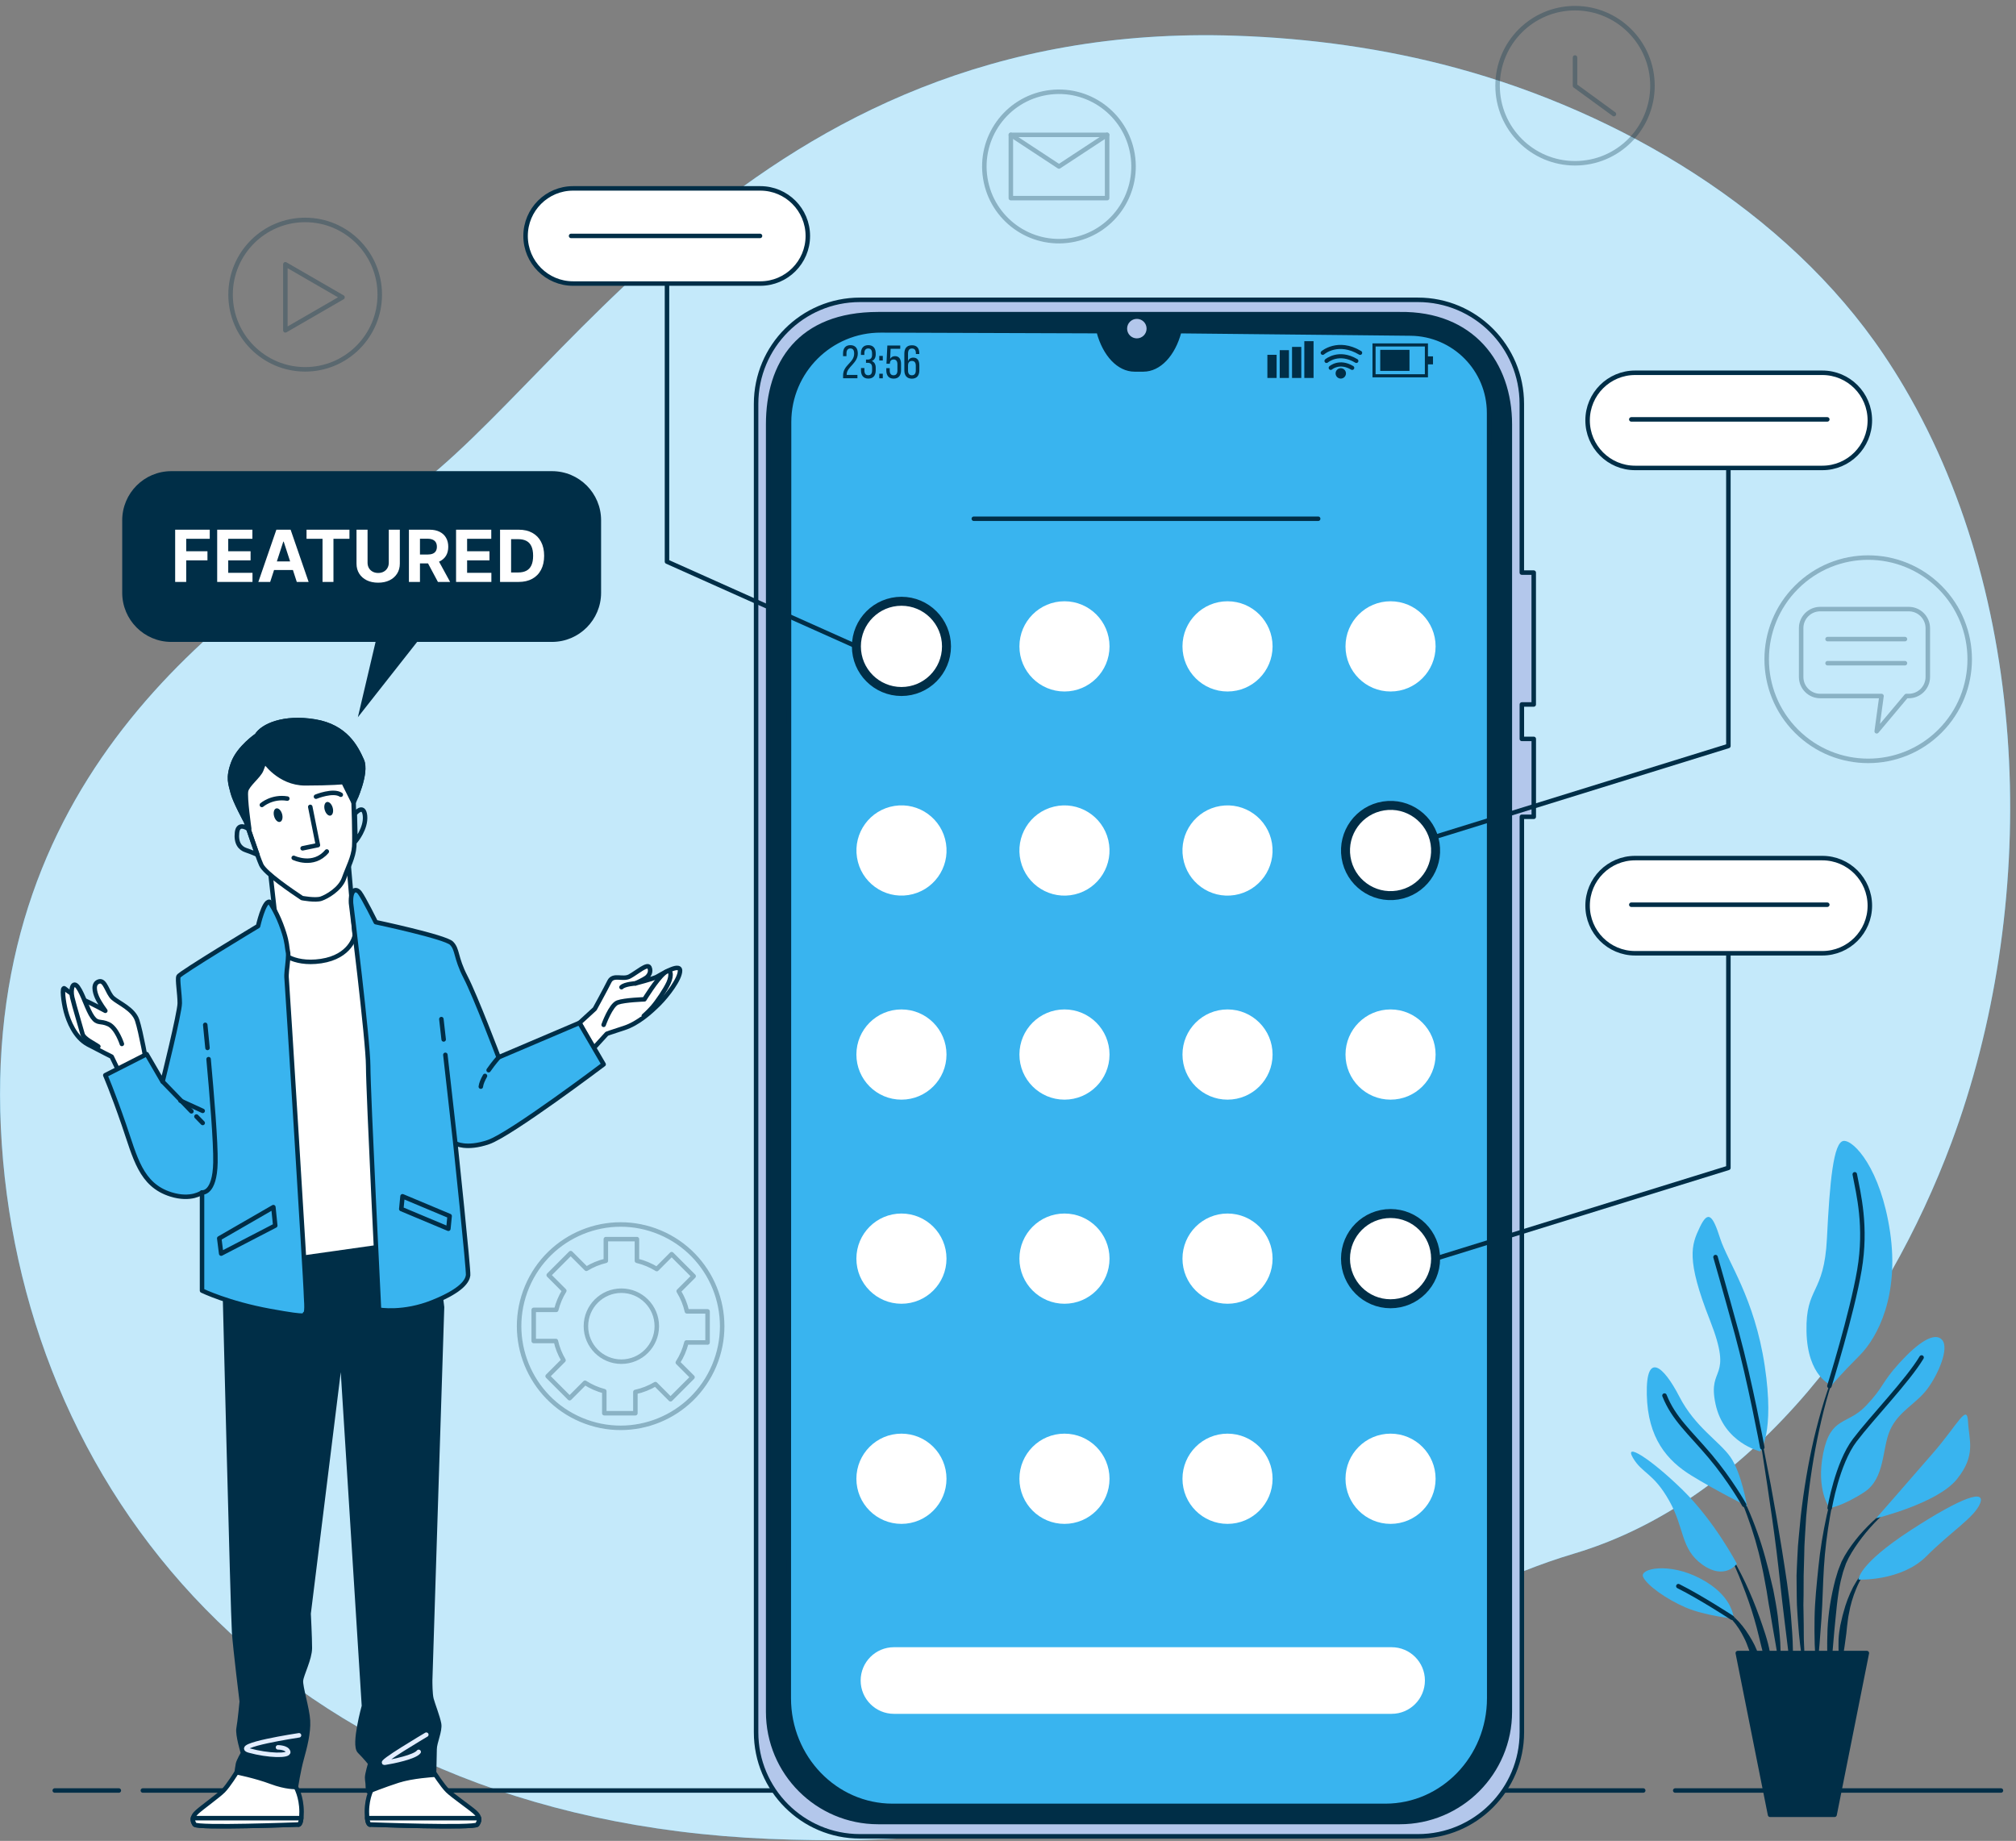 <svg width="449" height="410" viewBox="0 0 449 410" fill="none" xmlns="http://www.w3.org/2000/svg">
<rect x="0" y="0" width="449" height="410" fill="#808080" stroke="none"/>
<path d="M424.146 86.295C422.675 83.788 421.121 81.337 419.501 78.932C397.926 46.915 360.798 25.021 324.276 15.123C308.285 10.788 291.764 8.514 275.216 7.955C166.68 4.273 123.447 89.93 87.576 112.039C51.704 134.147 -3.499 171.905 0.187 251.122C3.873 330.338 60.891 404.95 171.269 409.554C281.647 414.159 289.009 364.424 350.635 345.997C391.42 333.805 420.395 292.627 434.589 254.57C453.93 202.71 453.018 135.35 424.146 86.295Z" fill="#39B4EF"/>
<path opacity="0.7" d="M424.146 86.295C422.675 83.788 421.121 81.337 419.501 78.932C397.926 46.915 360.798 25.021 324.276 15.123C308.285 10.788 291.764 8.514 275.216 7.955C166.68 4.273 123.447 89.93 87.576 112.039C51.704 134.147 -3.499 171.905 0.187 251.122C3.873 330.338 60.891 404.95 171.269 409.554C281.647 414.159 289.009 364.424 350.635 345.997C391.42 333.805 420.395 292.627 434.589 254.57C453.93 202.71 453.018 135.35 424.146 86.295Z" fill="white"/>
<path d="M373.105 398.78H445.648" stroke="#002E47" stroke-miterlimit="10" stroke-linecap="round" stroke-linejoin="round"/>
<path d="M31.816 398.78H365.976" stroke="#002E47" stroke-miterlimit="10" stroke-linecap="round" stroke-linejoin="round"/>
<path d="M12.195 398.78H26.464" stroke="#002E47" stroke-miterlimit="10" stroke-linecap="round" stroke-linejoin="round"/>
<path d="M409.442 303.811C409.46 303.765 409.442 303.728 409.405 303.709C409.367 303.69 409.321 303.709 409.302 303.746C406.985 309.115 405.347 314.745 403.988 320.43C402.675 326.125 401.717 331.913 401.056 337.729L400.637 342.101C400.572 342.828 400.497 343.555 400.441 344.291L400.32 346.481C400.255 347.945 400.172 349.408 400.125 350.872L400.162 355.262L400.209 357.461C400.237 358.188 400.293 358.925 400.339 359.652C400.451 361.115 400.535 362.569 400.674 364.032C400.953 366.94 401.391 369.839 401.838 372.729C401.847 372.766 401.875 372.794 401.912 372.794C401.959 372.794 401.987 372.756 401.987 372.719C401.977 371.256 401.921 369.802 401.884 368.338C401.847 366.884 401.717 365.43 401.735 363.976C401.745 362.522 401.707 361.068 401.689 359.614L401.651 357.433L401.689 355.252L401.707 350.9L401.828 346.547L401.875 344.366C401.903 343.639 401.959 342.921 401.996 342.194L402.266 337.841C402.778 332.053 403.569 326.293 404.723 320.589C405.886 314.903 407.32 309.236 409.442 303.811Z" fill="#002E47"/>
<path d="M410.055 326.582C410.064 326.545 410.046 326.498 410.008 326.489C409.971 326.47 409.925 326.498 409.915 326.535C408.668 330.152 407.663 333.852 406.825 337.59C406.016 341.336 405.383 345.13 405.001 348.951C404.619 352.764 404.191 356.576 404.135 360.407C404.08 364.237 404.135 368.068 404.545 371.89C404.545 371.927 404.573 371.955 404.61 371.955C404.657 371.955 404.694 371.927 404.694 371.89C405.131 368.077 405.401 364.275 405.671 360.472C405.941 356.669 405.978 352.857 406.22 349.054C406.453 345.26 406.928 341.486 407.579 337.739C408.212 333.982 409.003 330.245 410.055 326.582Z" fill="#002E47"/>
<path d="M422.665 334.588C422.647 334.551 422.591 334.542 422.563 334.56C419.408 336.564 416.597 339.081 414.14 341.914C412.93 343.359 411.803 344.86 410.845 346.5L410.165 347.777L409.635 349.11C409.439 349.548 409.309 350.005 409.169 350.461C409.03 350.918 408.881 351.365 408.76 351.822C407.811 355.476 407.187 359.204 407.019 362.951C406.87 366.698 406.936 370.445 407.438 374.164C407.448 374.201 407.475 374.229 407.513 374.229C407.559 374.229 407.596 374.201 407.596 374.155L408.555 363.054C408.937 359.381 409.169 355.69 409.961 352.111C410.063 351.664 410.193 351.226 410.305 350.788C410.417 350.35 410.528 349.902 410.696 349.483L411.143 348.196L411.72 346.985C412.576 345.382 413.618 343.844 414.735 342.39C416.988 339.482 419.631 336.825 422.647 334.682C422.675 334.663 422.684 334.626 422.665 334.588Z" fill="#002E47"/>
<path d="M416.56 348.849C414.838 349.958 413.693 351.701 412.725 353.463C411.804 355.262 411.078 357.163 410.575 359.111C410.426 359.596 410.305 360.08 410.203 360.574L409.859 362.047C409.682 363.035 409.542 364.042 409.486 365.048C409.477 366.055 409.44 367.062 409.514 368.068C409.598 369.075 409.71 370.072 409.905 371.069C409.914 371.097 409.933 371.125 409.97 371.135C410.017 371.144 410.054 371.116 410.063 371.069C410.305 370.081 410.464 369.093 410.594 368.115C410.752 367.136 410.901 366.167 411.022 365.197C411.162 364.228 411.292 363.268 411.366 362.289C411.506 361.329 411.571 360.341 411.785 359.391C412.12 357.471 412.679 355.588 413.433 353.789C414.177 352.009 415.155 350.228 416.653 348.979L416.662 348.97C416.69 348.942 416.7 348.905 416.681 348.868C416.644 348.83 416.597 348.821 416.56 348.849Z" fill="#002E47"/>
<path d="M398.884 359.968C398.465 355.038 397.655 350.163 396.892 345.288C396.12 340.414 395.273 335.548 394.379 330.702C393.458 325.855 392.49 321.017 391.447 316.199C391.438 316.161 391.401 316.133 391.354 316.143C391.317 316.152 391.289 316.189 391.289 316.236C392.127 321.092 392.89 325.967 393.616 330.841C394.351 335.716 395.049 340.591 395.664 345.475C396.269 350.359 396.734 355.262 397.348 360.146L399.145 374.816C399.145 374.854 399.182 374.882 399.219 374.882C399.266 374.882 399.294 374.854 399.303 374.807C399.359 373.567 399.359 372.337 399.387 371.097C399.396 369.858 399.34 368.627 399.312 367.388C399.284 364.89 399.07 362.429 398.884 359.968Z" fill="#002E47"/>
<path d="M395.935 359.894C395.675 357.946 395.312 355.998 394.939 354.069L394.251 351.188C394.027 350.228 393.813 349.268 393.534 348.318C392.557 344.496 391.3 340.749 389.774 337.114L389.187 335.763L388.536 334.439C388.117 333.544 387.614 332.696 387.14 331.839C386.107 330.161 385.046 328.483 383.584 327.122C383.556 327.095 383.51 327.095 383.482 327.122C383.454 327.15 383.454 327.197 383.482 327.234L383.491 327.244C384.831 328.642 385.818 330.366 386.74 332.062C387.168 332.939 387.624 333.796 387.987 334.7L388.564 336.042L389.076 337.412C390.435 341.057 391.533 344.813 392.352 348.625C392.799 350.517 393.097 352.456 393.469 354.367L393.925 357.256C394.092 358.216 394.297 359.167 394.428 360.136C394.735 362.066 395.088 363.986 395.423 365.915C395.721 367.844 396.075 369.774 396.485 371.713C396.494 371.75 396.522 371.778 396.559 371.778C396.605 371.778 396.633 371.741 396.633 371.703C396.643 369.737 396.596 367.761 396.494 365.794C396.373 363.809 396.14 361.851 395.935 359.894Z" fill="#002E47"/>
<path d="M391.868 360.146C390.955 357.564 389.904 355.029 388.749 352.549C387.567 350.079 386.292 347.665 384.831 345.354C384.812 345.326 384.766 345.307 384.729 345.326C384.691 345.344 384.682 345.391 384.701 345.428C385.985 347.824 387.065 350.322 388.042 352.848C389.038 355.364 389.941 357.927 390.695 360.518C391.467 363.11 392.016 365.757 392.705 368.366C393.431 370.967 394.018 373.605 394.818 376.242C394.827 376.27 394.855 376.298 394.892 376.298C394.939 376.298 394.967 376.261 394.967 376.224C395.004 373.474 394.734 370.725 394.204 368.031C393.72 365.328 392.77 362.727 391.868 360.146Z" fill="#002E47"/>
<path d="M391.7 368.758C391.235 367.136 390.435 365.626 389.532 364.209C388.647 362.783 387.614 361.432 386.376 360.285C385.744 359.735 385.092 359.204 384.375 358.766C383.668 358.319 382.914 357.946 382.104 357.741C382.067 357.732 382.03 357.75 382.011 357.787C381.993 357.825 382.011 357.871 382.048 357.89H382.058C383.528 358.542 384.776 359.633 385.827 360.826C386.898 362.019 387.745 363.389 388.452 364.815C389.197 366.232 389.588 367.798 390.23 369.252C390.518 369.998 390.798 370.752 391.133 371.498C391.412 372.262 391.728 373.017 392.119 373.772C392.128 373.8 392.156 373.81 392.184 373.819C392.231 373.819 392.268 373.791 392.268 373.744C392.305 372.906 392.249 372.067 392.175 371.228C392.063 370.398 391.896 369.578 391.7 368.758Z" fill="#002E47"/>
<path d="M391.997 323.245C391.997 323.245 383.937 321.381 382.075 312.685C380.214 303.989 386.208 307.717 380.838 294.053C375.458 280.389 376.705 277.285 378.566 273.352C380.428 269.418 381.461 270.658 383.118 275.84C384.775 281.013 390.769 289.094 393.04 304.203C395.311 319.312 391.997 323.245 391.997 323.245Z" fill="#39B4EF"/>
<path d="M407.924 308.546C407.924 308.546 402.553 306.682 402.339 296.541C402.135 286.4 406.267 288.47 406.891 275.84C407.514 263.211 408.333 254.309 410.614 254.104C412.885 253.899 418.879 260.312 420.954 274.395C423.021 288.47 418.265 297.79 414.132 301.929C409.99 306.058 407.924 308.546 407.924 308.546Z" fill="#39B4EF"/>
<path d="M389.103 335.455C389.103 335.455 387.865 327.999 385.38 324.485C382.895 320.962 377.524 317.858 374.006 311.026C370.488 304.194 366.56 300.885 366.774 310.616C366.979 320.346 371.325 325.314 376.696 328.623C382.066 331.932 389.103 335.455 389.103 335.455Z" fill="#39B4EF"/>
<path d="M386.833 348.29C386.833 348.29 381.872 338.764 374.64 331.727C367.408 324.69 361.619 321.167 363.685 324.69C365.752 328.213 368.237 327.999 371.746 334.216C375.264 340.423 374.231 344.981 379.192 348.504C384.143 352.018 386.833 348.29 386.833 348.29Z" fill="#39B4EF"/>
<path d="M386.208 360.509C386.003 359.885 385.798 355.336 378.762 351.608C371.735 347.88 365.117 349.334 365.945 351.198C366.774 353.062 371.111 356.166 375.458 358.03C379.804 359.885 386.208 360.509 386.208 360.509Z" fill="#39B4EF"/>
<path d="M407.504 335.875C407.504 335.875 404.405 331.941 406.061 323.665C407.718 315.388 411.432 317.457 415.574 313.104C419.706 308.761 418.878 308.136 423.02 303.578C427.152 299.021 430.875 296.541 432.532 298.405C434.189 300.27 431.704 306.067 429.228 309.376C426.743 312.685 422.815 314.344 420.963 318.482C419.101 322.621 419.93 329.248 415.174 332.351C410.399 335.455 407.504 335.875 407.504 335.875Z" fill="#39B4EF"/>
<path d="M417.848 338.149C417.848 338.149 425.294 329.658 430.664 323.45C436.035 317.243 438.11 312.48 438.315 316.618C438.52 320.756 440.176 324.075 435.83 329.453C431.492 334.84 417.848 338.149 417.848 338.149Z" fill="#39B4EF"/>
<path d="M413.918 351.813C413.918 351.813 413.713 348.504 425.497 340.843C437.28 333.181 442.241 331.736 441.003 334.84C439.765 337.944 434.59 341.048 429.015 346.64C423.421 352.223 413.918 351.813 413.918 351.813Z" fill="#39B4EF"/>
<path d="M392.493 322.36C392.493 322.36 389.729 307.512 386.834 296.952C383.94 286.391 382.078 279.979 382.078 279.979" stroke="#002E47" stroke-miterlimit="10" stroke-linecap="round" stroke-linejoin="round"/>
<path d="M407.441 308.696C407.441 308.696 412.467 292.599 414.124 282.868C415.781 273.137 413.919 265.895 413.091 261.542" stroke="#002E47" stroke-miterlimit="10" stroke-linecap="round" stroke-linejoin="round"/>
<path d="M388.451 335.148C388.451 335.148 385.38 329.658 380.838 324.28C376.286 318.902 372.777 316.003 370.711 310.821" stroke="#002E47" stroke-miterlimit="10" stroke-linecap="round" stroke-linejoin="round"/>
<path d="M407.504 335.875C407.504 335.875 409.161 325.939 413.088 320.766C417.016 315.593 424.872 307.512 427.971 302.339" stroke="#002E47" stroke-miterlimit="10" stroke-linecap="round" stroke-linejoin="round"/>
<path d="M385.724 360.285C385.724 360.285 378.771 355.746 373.801 353.267" stroke="#002E47" stroke-miterlimit="10" stroke-linecap="round" stroke-linejoin="round"/>
<path d="M408.595 404.186H394.224L387.039 368.171H415.781L408.595 404.186Z" fill="#002E47" stroke="#002E47" stroke-miterlimit="10" stroke-linecap="round" stroke-linejoin="round"/>
<g opacity="0.3">
<path d="M350.786 36.364C360.311 36.364 368.033 28.632 368.033 19.093C368.033 9.554 360.311 1.822 350.786 1.822C341.261 1.822 333.539 9.554 333.539 19.093C333.539 28.632 341.261 36.364 350.786 36.364Z" stroke="#002E47" stroke-miterlimit="10" stroke-linecap="round" stroke-linejoin="round"/>
<path d="M359.45 25.413L350.785 19.093V12.811" stroke="#002E47" stroke-miterlimit="10" stroke-linecap="round" stroke-linejoin="round"/>
</g>
<g opacity="0.3">
<path d="M238.523 53.494C247.578 52.014 253.721 43.463 252.243 34.394C250.764 25.326 242.225 19.175 233.17 20.655C224.114 22.136 217.972 30.687 219.45 39.755C220.928 48.823 229.467 54.974 238.523 53.494Z" stroke="#002E47" stroke-miterlimit="10" stroke-linecap="round" stroke-linejoin="round"/>
<path d="M246.577 30.036H225.133V44.128H246.577V30.036Z" stroke="#002E47" stroke-miterlimit="10" stroke-linecap="round" stroke-linejoin="round"/>
<path d="M225.133 30.036L235.855 37.082L246.577 30.036" stroke="#002E47" stroke-miterlimit="10" stroke-linecap="round" stroke-linejoin="round"/>
</g>
<g opacity="0.3">
<path d="M67.966 82.259C77.141 82.259 84.579 74.81 84.579 65.622C84.579 56.433 77.141 48.984 67.966 48.984C58.79 48.984 51.352 56.433 51.352 65.622C51.352 74.81 58.79 82.259 67.966 82.259Z" stroke="#002E47" stroke-miterlimit="10" stroke-linecap="round" stroke-linejoin="round"/>
<path d="M76.278 66.218L63.555 58.864V73.572L76.278 66.218Z" stroke="#002E47" stroke-miterlimit="10" stroke-linecap="round" stroke-linejoin="round"/>
</g>
<g opacity="0.3">
<path d="M159.061 304.156C163.91 292.634 158.514 279.356 147.008 274.5C135.503 269.643 122.244 275.047 117.394 286.569C112.545 298.091 117.941 311.369 129.447 316.225C140.952 321.082 154.211 315.678 159.061 304.156Z" stroke="#002E47" stroke-miterlimit="10" stroke-linecap="round" stroke-linejoin="round"/>
<path d="M138.389 303.271C142.748 303.271 146.282 299.732 146.282 295.367C146.282 291.002 142.748 287.463 138.389 287.463C134.03 287.463 130.496 291.002 130.496 295.367C130.496 299.732 134.03 303.271 138.389 303.271Z" stroke="#002E47" stroke-miterlimit="10" stroke-linecap="round" stroke-linejoin="round"/>
<path d="M157.587 299.002V292.068H152.989C152.626 290.446 151.993 288.936 151.155 287.566L154.487 284.229L149.591 279.326L146.278 282.644C144.928 281.805 143.448 281.181 141.857 280.799V275.98H134.932V280.799C133.378 281.172 131.926 281.777 130.595 282.588L127.104 279.093L122.209 283.996L125.68 287.472C124.871 288.777 124.266 290.203 123.884 291.732H118.867V298.667H123.8C124.145 300.204 124.731 301.649 125.503 302.963L121.967 306.505L126.862 311.408L130.297 307.969C131.6 308.807 133.052 309.451 134.588 309.851V314.754H141.512V310.019C143.113 309.674 144.603 309.078 145.971 308.267L149.34 311.641L154.236 306.738L150.96 303.457C151.834 302.106 152.486 300.596 152.886 298.993H157.587V299.002Z" stroke="#002E47" stroke-miterlimit="10" stroke-linecap="round" stroke-linejoin="round"/>
</g>
<g opacity="0.3">
<path d="M432.068 162.832C440.897 153.991 440.897 139.656 432.068 130.815C423.239 121.973 408.924 121.973 400.096 130.815C391.267 139.656 391.267 153.991 400.095 162.832C408.924 171.673 423.239 171.673 432.068 162.832Z" stroke="#002E47" stroke-miterlimit="10" stroke-linecap="round" stroke-linejoin="round"/>
<path d="M425.115 135.657H405.393C403.047 135.657 401.148 137.559 401.148 139.908V150.766C401.148 153.115 403.047 155.016 405.393 155.016H419.047L417.976 162.874L424.575 155.016H425.115C427.461 155.016 429.36 153.115 429.36 150.766V139.908C429.35 137.559 427.452 135.657 425.115 135.657Z" stroke="#002E47" stroke-miterlimit="10" stroke-linecap="round" stroke-linejoin="round"/>
<path d="M407.031 142.34H424.269" stroke="#002E47" stroke-miterlimit="10" stroke-linecap="round" stroke-linejoin="round"/>
<path d="M407.031 147.709H424.269" stroke="#002E47" stroke-miterlimit="10" stroke-linecap="round" stroke-linejoin="round"/>
</g>
<path d="M341.589 156.89V127.53H338.937V89.949C338.937 77.151 328.577 66.778 315.798 66.778H191.533C178.754 66.778 168.395 77.151 168.395 89.949V385.815C168.395 398.612 178.754 408.986 191.533 408.986H315.807C328.587 408.986 338.946 398.612 338.946 385.815V181.916H341.598V164.57H338.946V156.899H341.589V156.89Z" fill="#B3C7EB" stroke="#002E47" stroke-miterlimit="10" stroke-linejoin="round"/>
<path d="M311.751 405.798H195.593C182.06 405.798 171.086 394.809 171.086 381.257V94.516C171.086 80.964 178.02 69.975 195.593 69.975H311.76C327.871 69.751 336.267 80.964 336.267 94.516V381.248C336.267 394.809 325.293 405.798 311.751 405.798Z" fill="#002E47" stroke="#002E47" stroke-miterlimit="10" stroke-linejoin="round"/>
<path d="M262.66 73.749L262.614 73.917C261.255 78.988 258.127 82.278 254.665 82.278H252.673C249.211 82.278 246.083 78.988 244.725 73.917L244.678 73.749L196.204 73.582C184.914 73.544 175.737 82.697 175.737 94.003L175.672 378.228C175.672 391.472 186.031 402.21 198.81 402.21H308.537C321.316 402.21 331.676 391.472 331.676 378.228L331.648 91.962C331.648 82.269 323.848 74.383 314.168 74.281L262.66 73.749Z" fill="#39B4EF" stroke="#002E47" stroke-miterlimit="10" stroke-linecap="round" stroke-linejoin="round"/>
<path d="M255.365 73.19C255.365 71.988 254.397 71.019 253.196 71.019C251.995 71.019 251.027 71.988 251.027 73.19C251.027 74.393 251.995 75.362 253.196 75.362C254.397 75.362 255.365 74.383 255.365 73.19Z" fill="#B3C7EB"/>
<path d="M200.768 154.01C206.309 154.01 210.801 149.511 210.801 143.962C210.801 138.413 206.309 133.914 200.768 133.914C195.227 133.914 190.734 138.413 190.734 143.962C190.734 149.511 195.227 154.01 200.768 154.01Z" fill="white" stroke="#002E47" stroke-width="2" stroke-miterlimit="10" stroke-linecap="round" stroke-linejoin="round"/>
<path d="M237.077 154.01C242.618 154.01 247.11 149.511 247.11 143.962C247.11 138.413 242.618 133.914 237.077 133.914C231.535 133.914 227.043 138.413 227.043 143.962C227.043 149.511 231.535 154.01 237.077 154.01Z" fill="white"/>
<path d="M273.393 154.01C278.934 154.01 283.426 149.511 283.426 143.962C283.426 138.413 278.934 133.914 273.393 133.914C267.852 133.914 263.359 138.413 263.359 143.962C263.359 149.511 267.852 154.01 273.393 154.01Z" fill="white"/>
<path d="M216.887 115.534H293.581" stroke="#002E47" stroke-miterlimit="10" stroke-linecap="round" stroke-linejoin="round"/>
<path d="M309.701 154.01C315.243 154.01 319.735 149.511 319.735 143.962C319.735 138.413 315.243 133.914 309.701 133.914C304.16 133.914 299.668 138.413 299.668 143.962C299.668 149.511 304.16 154.01 309.701 154.01Z" fill="white"/>
<path d="M202.337 199.345C207.811 198.483 211.552 193.34 210.691 187.858C209.83 182.376 204.695 178.631 199.221 179.493C193.746 180.354 190.006 185.497 190.867 190.979C191.727 196.461 196.863 200.207 202.337 199.345Z" fill="white"/>
<path d="M239.39 199.201C244.782 197.921 248.116 192.505 246.837 187.106C245.558 181.707 240.15 178.368 234.759 179.648C229.367 180.929 226.033 186.345 227.312 191.744C228.591 197.143 233.998 200.482 239.39 199.201Z" fill="white"/>
<path d="M275.003 199.342C280.472 198.45 284.184 193.287 283.294 187.81C282.403 182.333 277.247 178.616 271.778 179.508C266.309 180.399 262.597 185.562 263.487 191.039C264.378 196.516 269.534 200.234 275.003 199.342Z" fill="white"/>
<path d="M311.271 199.35C316.744 198.482 320.479 193.335 319.612 187.854C318.745 182.373 313.606 178.633 308.133 179.501C302.66 180.369 298.925 185.516 299.792 190.997C300.659 196.478 305.798 200.217 311.271 199.35Z" fill="white" stroke="#002E47" stroke-width="2" stroke-miterlimit="10" stroke-linecap="round" stroke-linejoin="round"/>
<path d="M200.768 244.914C206.309 244.914 210.801 240.416 210.801 234.867C210.801 229.317 206.309 224.819 200.768 224.819C195.227 224.819 190.734 229.317 190.734 234.867C190.734 240.416 195.227 244.914 200.768 244.914Z" fill="white"/>
<path d="M237.077 244.914C242.618 244.914 247.11 240.416 247.11 234.867C247.11 229.317 242.618 224.819 237.077 224.819C231.535 224.819 227.043 229.317 227.043 234.867C227.043 240.416 231.535 244.914 237.077 244.914Z" fill="white"/>
<path d="M273.393 244.914C278.934 244.914 283.426 240.416 283.426 234.867C283.426 229.317 278.934 224.819 273.393 224.819C267.852 224.819 263.359 229.317 263.359 234.867C263.359 240.416 267.852 244.914 273.393 244.914Z" fill="white"/>
<path d="M309.701 244.914C315.243 244.914 319.735 240.416 319.735 234.867C319.735 229.317 315.243 224.819 309.701 224.819C304.16 224.819 299.668 229.317 299.668 234.867C299.668 240.416 304.16 244.914 309.701 244.914Z" fill="white"/>
<path d="M200.768 290.371C206.309 290.371 210.801 285.873 210.801 280.323C210.801 274.774 206.309 270.276 200.768 270.276C195.227 270.276 190.734 274.774 190.734 280.323C190.734 285.873 195.227 290.371 200.768 290.371Z" fill="white"/>
<path d="M237.077 290.371C242.618 290.371 247.11 285.873 247.11 280.323C247.11 274.774 242.618 270.276 237.077 270.276C231.535 270.276 227.043 274.774 227.043 280.323C227.043 285.873 231.535 290.371 237.077 290.371Z" fill="white"/>
<path d="M273.393 290.371C278.934 290.371 283.426 285.873 283.426 280.323C283.426 274.774 278.934 270.276 273.393 270.276C267.852 270.276 263.359 274.774 263.359 280.323C263.359 285.873 267.852 290.371 273.393 290.371Z" fill="white"/>
<path d="M309.701 290.371C315.243 290.371 319.735 285.873 319.735 280.323C319.735 274.774 315.243 270.276 309.701 270.276C304.16 270.276 299.668 274.774 299.668 280.323C299.668 285.873 304.16 290.371 309.701 290.371Z" fill="white" stroke="#002E47" stroke-width="2" stroke-miterlimit="10" stroke-linecap="round" stroke-linejoin="round"/>
<path d="M200.768 339.398C206.309 339.398 210.801 334.899 210.801 329.35C210.801 323.801 206.309 319.302 200.768 319.302C195.227 319.302 190.734 323.801 190.734 329.35C190.734 334.899 195.227 339.398 200.768 339.398Z" fill="white"/>
<path d="M237.077 339.398C242.618 339.398 247.11 334.899 247.11 329.35C247.11 323.801 242.618 319.302 237.077 319.302C231.535 319.302 227.043 323.801 227.043 329.35C227.043 334.899 231.535 339.398 237.077 339.398Z" fill="white"/>
<path d="M273.393 339.398C278.934 339.398 283.426 334.899 283.426 329.35C283.426 323.801 278.934 319.302 273.393 319.302C267.852 319.302 263.359 323.801 263.359 329.35C263.359 334.899 267.852 339.398 273.393 339.398Z" fill="white"/>
<path d="M309.701 339.398C315.243 339.398 319.735 334.899 319.735 329.35C319.735 323.801 315.243 319.302 309.701 319.302C304.16 319.302 299.668 323.801 299.668 329.35C299.668 334.899 304.16 339.398 309.701 339.398Z" fill="white"/>
<path d="M309.945 381.704H199.092C195.006 381.704 191.684 378.386 191.684 374.285C191.684 370.193 194.997 366.866 199.092 366.866H309.945C314.031 366.866 317.354 370.184 317.354 374.285C317.345 378.377 314.031 381.704 309.945 381.704Z" fill="white"/>
<path d="M191.047 78.727C191.047 80.926 188.581 81.719 188.571 83.396V83.508H190.964V84.245H187.771V83.62C187.771 81.262 190.238 80.805 190.238 78.755C190.238 78 189.986 77.608 189.381 77.608C188.786 77.608 188.525 78.037 188.525 78.68V79.323H187.762V78.727C187.762 77.608 188.274 76.872 189.4 76.872C190.535 76.881 191.047 77.608 191.047 78.727Z" fill="#002E47"/>
<path d="M195.041 78.717V78.904C195.041 79.659 194.743 80.19 194.157 80.404C194.771 80.638 195.041 81.187 195.041 81.914V82.474C195.041 83.592 194.52 84.319 193.394 84.319C192.277 84.319 191.755 83.592 191.755 82.474V81.97H192.519V82.52C192.519 83.182 192.789 83.573 193.375 83.573C193.971 83.573 194.231 83.191 194.231 82.446V81.886C194.231 81.169 193.933 80.824 193.31 80.805H192.872V80.078H193.347C193.887 80.06 194.222 79.715 194.222 79.081V78.745C194.222 77.99 193.961 77.608 193.366 77.608C192.779 77.608 192.509 78.018 192.509 78.671V79.044H191.746V78.708C191.746 77.59 192.267 76.872 193.384 76.872C194.52 76.881 195.041 77.599 195.041 78.717Z" fill="#002E47"/>
<path d="M196.614 79.267V80.283H195.832V79.267H196.614ZM196.614 83.238V84.254H195.832V83.238H196.614Z" fill="#002E47"/>
<path d="M198.251 79.929C198.484 79.528 198.847 79.323 199.331 79.323C200.271 79.323 200.68 80.013 200.68 81.057V82.483C200.68 83.601 200.15 84.329 199.033 84.329C197.916 84.329 197.395 83.601 197.395 82.483V81.989H198.158V82.53C198.158 83.191 198.428 83.583 199.014 83.583C199.6 83.583 199.87 83.182 199.87 82.53V81.113C199.87 80.46 199.6 80.06 199.014 80.06C198.567 80.06 198.26 80.311 198.195 80.843V81.01H197.432L197.627 76.956H200.503V77.683H198.353L198.251 79.929Z" fill="#002E47"/>
<path d="M204.746 78.708V78.848H203.983V78.662C203.983 78 203.713 77.618 203.117 77.618C202.503 77.618 202.233 78.018 202.233 78.792V80.432C202.429 79.929 202.829 79.65 203.406 79.65C204.346 79.65 204.755 80.33 204.755 81.383V82.492C204.755 83.611 204.206 84.338 203.089 84.338C201.963 84.338 201.414 83.611 201.414 82.492V78.773C201.414 77.618 201.935 76.9 203.089 76.9C204.225 76.881 204.746 77.59 204.746 78.708ZM202.233 81.439V82.529C202.233 83.191 202.503 83.583 203.099 83.583C203.685 83.583 203.964 83.182 203.964 82.529V81.439C203.964 80.777 203.685 80.386 203.099 80.386C202.503 80.386 202.233 80.777 202.233 81.439Z" fill="#002E47"/>
<path d="M284.326 79.025H282.27V84.179H284.326V79.025Z" fill="#002E47"/>
<path d="M287.073 77.99H285.016V84.179H287.073V77.99Z" fill="#002E47"/>
<path d="M289.819 77.263H287.762V84.179H289.819V77.263Z" fill="#002E47"/>
<path d="M292.553 75.987H290.496V84.179H292.553V75.987Z" fill="#002E47"/>
<path d="M318.031 84.04H305.68V76.48H318.031V84.04ZM306.368 83.35H317.342V77.17H306.368V83.35Z" fill="#002E47"/>
<path d="M313.918 77.916H307.402V82.604H313.918V77.916Z" fill="#002E47"/>
<path d="M319.156 79.37H317.602V81.15H319.156V79.37Z" fill="#002E47"/>
<path d="M301.156 82.39C301.073 82.39 300.998 82.371 300.924 82.325C298.411 80.833 296.745 82.213 296.68 82.278C296.484 82.446 296.196 82.427 296.028 82.231C295.86 82.036 295.879 81.747 296.075 81.579C296.168 81.504 298.29 79.677 301.398 81.532C301.622 81.663 301.687 81.942 301.557 82.166C301.464 82.315 301.315 82.39 301.156 82.39Z" fill="#002E47"/>
<path d="M302.085 80.843C302.001 80.843 301.927 80.824 301.853 80.777C298.223 78.615 295.775 80.703 295.747 80.731C295.551 80.898 295.263 80.88 295.095 80.693C294.928 80.498 294.946 80.209 295.133 80.041C295.16 80.013 298.111 77.487 302.318 79.994C302.541 80.125 302.606 80.404 302.476 80.628C302.392 80.759 302.243 80.843 302.085 80.843Z" fill="#002E47"/>
<path d="M302.921 79.044C302.838 79.044 302.763 79.025 302.689 78.978C298.091 76.238 295.029 78.82 294.898 78.932C294.703 79.1 294.414 79.081 294.247 78.885C294.079 78.689 294.098 78.4 294.293 78.233C294.331 78.205 297.96 75.082 303.163 78.186C303.387 78.317 303.452 78.596 303.322 78.82C303.238 78.96 303.08 79.044 302.921 79.044Z" fill="#002E47"/>
<path d="M299.769 83.163C299.769 83.806 299.248 84.319 298.615 84.319C297.973 84.319 297.461 83.797 297.461 83.163C297.461 82.52 297.982 82.008 298.615 82.008C299.248 82.008 299.769 82.53 299.769 83.163Z" fill="#002E47"/>
<path d="M52.712 394.716C52.712 394.716 50.869 397.699 49.734 398.836C48.598 399.973 45.201 402.387 43.926 403.524C42.651 404.661 42.79 405.509 43.358 406.367C43.926 407.215 66.32 406.367 66.32 406.367C66.32 406.367 67.167 406.935 67.167 403.524C67.167 400.122 65.892 397.988 65.892 397.988C65.892 397.988 54.267 394.576 52.712 394.716Z" fill="white" stroke="#002E47" stroke-miterlimit="10" stroke-linecap="round" stroke-linejoin="round"/>
<path d="M42.967 404.941C42.874 405.444 43.041 405.901 43.349 406.357C43.916 407.206 66.31 406.357 66.31 406.357C66.31 406.357 66.897 406.74 67.092 404.941H42.967Z" fill="white" stroke="#002E47" stroke-miterlimit="10" stroke-linecap="round" stroke-linejoin="round"/>
<path d="M96.627 394.716C96.627 394.716 98.526 397.699 99.698 398.836C100.871 399.973 104.38 402.387 105.702 403.524C107.014 404.661 106.875 405.509 106.288 406.367C105.702 407.215 82.582 406.367 82.582 406.367C82.582 406.367 81.707 406.935 81.707 403.524C81.707 400.122 83.019 397.988 83.019 397.988C83.019 397.988 95.017 394.576 96.627 394.716Z" fill="white" stroke="#002E47" stroke-miterlimit="10" stroke-linecap="round" stroke-linejoin="round"/>
<path d="M106.68 404.941C106.783 405.444 106.597 405.901 106.289 406.357C105.703 407.206 82.583 406.357 82.583 406.357C82.583 406.357 81.978 406.74 81.773 404.941H106.68Z" fill="white" stroke="#002E47" stroke-miterlimit="10" stroke-linecap="round" stroke-linejoin="round"/>
<path d="M49.965 283.045C49.965 283.045 51.854 359.521 52.143 363.492C52.422 367.462 53.846 378.964 53.846 378.964C53.846 378.964 53.418 383.503 53.139 384.929C52.859 386.346 54.135 390.466 54.135 390.466C54.135 390.466 53.139 392.171 52.999 392.88C52.859 393.588 52.72 394.725 52.72 394.725C52.72 394.725 56.973 395.573 60.371 396.85C63.768 398.127 65.899 397.987 65.899 397.987C65.899 397.987 66.467 394.297 67.174 391.743C67.882 389.189 68.738 385.927 68.589 383.224C68.45 380.53 66.886 375.702 67.026 374.285C67.165 372.868 69.008 369.457 69.008 367.043C69.008 364.629 68.729 359.381 68.729 359.381L76.054 300.223L81.061 379.961C81.061 379.961 78.651 388.62 80.065 390.037C81.48 391.454 82.476 392.731 82.476 392.731C82.476 392.731 81.769 395.145 81.769 395.853C81.769 396.561 81.908 396.99 81.908 397.559C81.908 398.127 82.048 398.975 82.048 398.975C82.048 398.975 85.594 397.559 88.712 396.561C91.83 395.564 96.651 395.285 96.651 395.285C96.651 395.285 96.791 391.165 96.791 389.608C96.791 388.052 98.066 385.488 97.787 383.932C97.508 382.366 96.372 379.533 96.084 378.395C95.805 377.258 95.805 374.844 95.805 374.276C95.805 373.707 98.448 291.135 98.448 291.135C98.448 291.135 97.033 280.062 97.033 279.634C97.033 279.205 95.469 274.526 95.469 274.526L50.114 280.491L49.965 283.045Z" fill="#002E47" stroke="#002E47" stroke-miterlimit="10" stroke-linecap="round" stroke-linejoin="round"/>
<path d="M66.598 386.486C66.598 386.486 51.436 388.76 55.541 389.888C59.655 391.025 64.467 391.165 64.188 390.167C63.908 389.17 61.916 389.17 61.916 389.17" stroke="#E2EDFF" stroke-miterlimit="10" stroke-linecap="round" stroke-linejoin="round"/>
<path d="M94.949 386.346C94.949 386.346 83.892 392.88 85.734 392.591C87.577 392.311 92.399 391.314 93.246 390.177" stroke="#E2EDFF" stroke-miterlimit="10" stroke-linecap="round" stroke-linejoin="round"/>
<path d="M64.71 204.257L56.91 209.654L63.854 280.631L89.943 276.94L81.007 202.981L64.71 204.257Z" fill="white" stroke="#002E47" stroke-miterlimit="10" stroke-linecap="round" stroke-linejoin="round"/>
<path d="M60.168 194.042L62.151 211.639C62.151 211.639 64.84 215.041 71.505 214.053C78.169 213.056 79.016 208.377 79.016 208.377L77.601 192.057C77.601 192.057 76.037 193.762 70.937 195.039C65.846 196.316 60.168 194.042 60.168 194.042Z" fill="white" stroke="#002E47" stroke-miterlimit="10" stroke-linecap="round" stroke-linejoin="round"/>
<path d="M57.196 163.806C57.196 163.806 53.231 166.499 51.956 169.911C50.681 173.313 51.388 174.599 51.816 176.445C52.244 178.29 54.794 182.978 54.794 182.978C54.794 182.978 57.345 190.789 58.192 192.635C59.039 194.48 65.135 198.6 67.266 200.017C67.266 200.017 70.245 200.585 71.52 200.156C72.795 199.728 75.774 198.031 76.621 195.617C77.468 193.203 78.743 190.929 78.892 188.524C79.031 186.11 78.752 178.728 78.752 178.728C78.752 178.728 81.87 172.194 80.595 169.361C79.32 166.518 77.049 161.839 70.105 160.702C63.143 159.546 58.471 161.681 57.196 163.806Z" fill="white" stroke="#002E47" stroke-miterlimit="10" stroke-linecap="round" stroke-linejoin="round"/>
<path d="M80.578 169.342C79.303 166.499 77.032 161.82 70.088 160.683C63.145 159.546 58.463 161.681 57.188 163.806C57.188 163.806 53.223 166.499 51.948 169.911C50.673 173.313 51.38 174.599 51.808 176.445C52.236 178.29 54.787 182.978 54.787 182.978C54.787 182.978 55.001 183.64 55.336 184.628L55.503 184.544C55.503 184.544 54.507 177.591 54.796 176.165C55.075 174.748 57.635 172.903 58.193 171.477C58.761 170.06 58.901 169.491 58.901 169.491C58.901 169.491 62.158 174.459 67.975 174.459C73.783 174.459 76.483 174.18 76.483 174.18L77.897 177.022L78.744 178.728C78.735 178.71 81.862 172.185 80.578 169.342Z" fill="#002E47" stroke="#002E47" stroke-miterlimit="10" stroke-linecap="round" stroke-linejoin="round"/>
<path d="M69.102 179.707L70.805 188.226L67.398 188.934" stroke="#002E47" stroke-miterlimit="10" stroke-linecap="round" stroke-linejoin="round"/>
<path d="M65.414 191.059C65.414 191.059 69.807 193.184 72.786 189.643" stroke="#002E47" stroke-miterlimit="10" stroke-linecap="round" stroke-linejoin="round"/>
<path d="M62.827 181.301C63.059 182.13 62.855 182.913 62.361 183.053C61.868 183.193 61.282 182.634 61.049 181.804C60.816 180.974 61.021 180.192 61.514 180.052C62.008 179.912 62.594 180.471 62.827 181.301Z" fill="#002E47"/>
<path d="M73.632 181.643C74.121 181.505 74.329 180.719 74.096 179.886C73.862 179.054 73.275 178.49 72.785 178.628C72.296 178.766 72.088 179.553 72.321 180.385C72.555 181.218 73.141 181.781 73.632 181.643Z" fill="#002E47"/>
<path d="M58.324 179.278C58.324 179.278 60.595 177.293 63.992 177.861" stroke="#002E47" stroke-miterlimit="10" stroke-linecap="round" stroke-linejoin="round"/>
<path d="M70.375 177.433C70.375 177.433 74.2 175.867 75.904 177.004" stroke="#002E47" stroke-miterlimit="10" stroke-linecap="round" stroke-linejoin="round"/>
<path d="M55.325 184.619C55.325 184.619 53.082 182.969 52.794 185.383C52.514 187.797 53.501 188.934 54.776 189.354C56.051 189.782 57.327 190.351 57.327 190.351L55.325 184.619Z" stroke="#002E47" stroke-miterlimit="10" stroke-linecap="round" stroke-linejoin="round"/>
<path d="M79.023 181.263C79.023 181.263 81.006 178.849 81.294 181.692C81.574 184.535 79.172 187.368 79.172 187.368L79.023 181.263Z" stroke="#002E47" stroke-miterlimit="10" stroke-linecap="round" stroke-linejoin="round"/>
<path d="M32.673 237.048C32.673 237.048 31.398 229.805 30.551 227.252C29.704 224.698 26.437 223.421 25.162 222.284C23.887 221.146 23.459 218.164 22.044 218.593C20.629 219.021 21.048 220.867 21.616 222.144C22.184 223.421 23.459 225.126 23.459 225.126C23.459 225.126 20.341 223.421 18.358 222.573C16.376 221.724 15.101 220.727 14.393 220.158C13.686 219.59 14.114 223.141 14.672 225.266C15.24 227.391 16.655 231.082 19.633 232.648C22.612 234.214 24.873 235.342 24.873 235.342L26.856 239.462L32.673 237.048Z" fill="white" stroke="#002E47" stroke-miterlimit="10" stroke-linecap="round" stroke-linejoin="round"/>
<path d="M27.145 232.508C27.145 232.508 26.01 228.957 24.167 228.109C22.324 227.261 21.756 228.109 20.621 226.543C19.485 224.977 18.499 221.435 17.363 219.87C16.228 218.304 15.66 220.298 16.088 222.144C16.516 223.989 18.07 229.097 18.359 230.234C18.638 231.371 20.909 232.359 21.905 233.077" fill="white"/>
<path d="M27.145 232.508C27.145 232.508 26.01 228.957 24.167 228.109C22.324 227.261 21.756 228.109 20.621 226.543C19.485 224.977 18.499 221.435 17.363 219.87C16.228 218.304 15.66 220.298 16.088 222.144C16.516 223.989 18.07 229.097 18.359 230.234C18.638 231.371 20.909 232.359 21.905 233.077" stroke="#002E47" stroke-miterlimit="10" stroke-linecap="round" stroke-linejoin="round"/>
<path d="M60.028 200.855C60.028 200.855 61.443 202.841 62.578 205.823C63.714 208.806 63.853 210.083 63.993 211.22C64.132 212.357 64.272 211.928 64.132 213.774C63.993 215.619 63.704 216.756 63.853 218.173C63.993 219.59 68.107 286.018 68.107 287.444C68.107 288.861 68.535 292.272 67.967 292.552C67.399 292.832 69.531 293.689 60.167 291.984C50.813 290.278 44.996 287.444 44.996 287.444V265.587C44.996 265.587 42.586 267.433 38.053 266.016C31.323 263.91 30.113 257.786 27.563 250.404C25.013 243.022 23.449 239.471 23.449 239.471L32.664 234.783L36.21 240.888C36.21 240.888 40.035 225.555 40.035 223.43C40.035 221.305 39.468 218.183 39.756 217.465C40.035 216.756 57.478 206.252 57.478 206.252C57.478 206.252 58.753 200.576 60.028 200.855Z" fill="#39B4EF" stroke="#002E47" stroke-miterlimit="10" stroke-linecap="round" stroke-linejoin="round"/>
<path d="M46.214 233.394C45.925 230.309 45.711 228.249 45.711 228.249" stroke="#002E47" stroke-miterlimit="10" stroke-linecap="round" stroke-linejoin="round"/>
<path d="M45.004 265.578C45.004 265.578 47.843 266.007 47.982 258.905C48.075 254.431 47.145 243.423 46.456 235.892" stroke="#002E47" stroke-miterlimit="10" stroke-linecap="round" stroke-linejoin="round"/>
<path d="M43.75 248.67L45.146 250.106" stroke="#002E47" stroke-miterlimit="10" stroke-linecap="round" stroke-linejoin="round"/>
<path d="M36.219 240.888L42.632 247.515" stroke="#002E47" stroke-miterlimit="10" stroke-linecap="round" stroke-linejoin="round"/>
<path d="M40.184 245.138L45.145 247.412" stroke="#002E47" stroke-miterlimit="10" stroke-linecap="round" stroke-linejoin="round"/>
<path d="M48.832 275.803L49.26 279.205L61.304 272.96L60.885 268.85L48.832 275.803Z" fill="#39B4EF" stroke="#002E47" stroke-miterlimit="10" stroke-linecap="round" stroke-linejoin="round"/>
<path d="M129.062 227.82L132.469 224.698C132.469 224.698 134.88 220.298 135.727 218.593C136.574 216.887 138.705 218.313 140.259 217.456C141.823 216.607 144.224 214.473 144.653 215.47C145.081 216.468 144.513 217.316 143.945 217.744C143.377 218.173 141.535 219.021 141.535 219.021C141.535 219.021 145.36 218.024 146.216 217.605C147.063 217.176 151.456 214.342 151.456 216.188C151.456 218.033 148.618 221.724 146.775 223.57C144.932 225.415 142.093 227.969 138.975 228.967C135.857 229.964 135.15 230.243 135.15 230.243L132.171 233.506L129.062 227.82Z" fill="white" stroke="#002E47" stroke-miterlimit="10" stroke-linecap="round" stroke-linejoin="round"/>
<path d="M134.441 228.249C134.441 228.249 136.005 223.849 137.559 223.281C139.123 222.712 143.516 222.573 143.516 222.573C143.516 222.573 146.206 218.173 147.909 216.756C149.613 215.34 149.613 217.325 148.905 218.882C148.198 220.447 146.355 223.141 145.359 224.278C144.363 225.415 143.377 226.264 143.377 226.264" fill="white"/>
<path d="M134.441 228.249C134.441 228.249 136.005 223.849 137.559 223.281C139.123 222.712 143.516 222.573 143.516 222.573C143.516 222.573 146.206 218.173 147.909 216.756C149.613 215.34 149.613 217.325 148.905 218.882C148.198 220.447 146.355 223.141 145.359 224.278C144.363 225.415 143.377 226.264 143.377 226.264" stroke="#002E47" stroke-miterlimit="10" stroke-linecap="round" stroke-linejoin="round"/>
<path d="M141.536 219.021C141.536 219.021 139.125 219.161 138.418 219.87" stroke="#002E47" stroke-miterlimit="10" stroke-linecap="round" stroke-linejoin="round"/>
<path d="M78.176 201.135C78.176 201.135 82.001 231.791 82.001 237.476C82.001 243.153 84.412 291.695 84.412 291.695C84.412 291.695 89.801 292.692 96.456 289.989C103.12 287.295 104.107 285.161 104.256 284.024C104.395 282.887 101.417 254.645 101.417 254.645C101.417 254.645 103.828 256.062 108.789 254.365C113.749 252.66 134.44 237.048 134.44 237.048L129.051 227.82L111.05 235.482C111.05 235.482 105.95 221.995 103.679 217.595C101.408 213.196 101.975 211.49 100.561 210.074C99.146 208.657 83.695 205.385 83.695 205.385C83.695 205.385 81.005 199.989 80.149 198.851C79.302 197.733 78.027 198.013 78.176 201.135Z" fill="#39B4EF" stroke="#002E47" stroke-miterlimit="10" stroke-linecap="round" stroke-linejoin="round"/>
<path d="M98.813 231.502L98.301 226.972" stroke="#002E47" stroke-miterlimit="10" stroke-linecap="round" stroke-linejoin="round"/>
<path d="M101.416 254.654L99.191 234.932" stroke="#002E47" stroke-miterlimit="10" stroke-linecap="round" stroke-linejoin="round"/>
<path d="M108.017 239.629C107.533 240.478 107.17 241.316 107.086 242.015" stroke="#002E47" stroke-miterlimit="10" stroke-linecap="round" stroke-linejoin="round"/>
<path d="M111.058 235.491C111.058 235.491 109.895 236.787 108.824 238.352" stroke="#002E47" stroke-miterlimit="10" stroke-linecap="round" stroke-linejoin="round"/>
<path d="M89.65 266.436L89.371 269.269L99.861 273.668L100.14 270.835L89.65 266.436Z" fill="#39B4EF" stroke="#002E47" stroke-miterlimit="10" stroke-linecap="round" stroke-linejoin="round"/>
<path d="M169.335 63.152H127.637C121.792 63.152 117.055 58.408 117.055 52.554C117.055 46.701 121.792 41.957 127.637 41.957H169.335C175.18 41.957 179.918 46.701 179.918 52.554C179.918 58.408 175.18 63.152 169.335 63.152Z" fill="white" stroke="#002E47" stroke-miterlimit="10" stroke-linecap="round" stroke-linejoin="round"/>
<path d="M190.733 143.962L148.551 125.088V63.627" stroke="#002E47" stroke-miterlimit="10" stroke-linecap="round" stroke-linejoin="round"/>
<path d="M127.191 52.545H169.271" stroke="#002E47" stroke-miterlimit="10" stroke-linecap="round" stroke-linejoin="round"/>
<path d="M364.169 212.311H405.866C411.711 212.311 416.449 207.566 416.449 201.713C416.449 195.86 411.711 191.115 405.866 191.115H364.169C358.323 191.115 353.586 195.86 353.586 201.713C353.586 207.566 358.323 212.311 364.169 212.311Z" fill="white" stroke="#002E47" stroke-miterlimit="10" stroke-linecap="round" stroke-linejoin="round"/>
<path d="M319.734 280.323L384.943 260.107V212.786" stroke="#002E47" stroke-miterlimit="10" stroke-linecap="round" stroke-linejoin="round"/>
<path d="M363.32 201.499H406.973" stroke="#002E47" stroke-miterlimit="10" stroke-linecap="round" stroke-linejoin="round"/>
<path d="M364.169 104.219H405.866C411.711 104.219 416.449 99.475 416.449 93.621C416.449 87.768 411.711 83.024 405.866 83.024H364.169C358.323 83.024 353.586 87.768 353.586 93.621C353.586 99.475 358.323 104.219 364.169 104.219Z" fill="white" stroke="#002E47" stroke-miterlimit="10" stroke-linecap="round" stroke-linejoin="round"/>
<path d="M319.734 186.362L384.943 166.145V104.685" stroke="#002E47" stroke-miterlimit="10" stroke-linecap="round" stroke-linejoin="round"/>
<path d="M363.32 93.407H406.973" stroke="#002E47" stroke-miterlimit="10" stroke-linecap="round" stroke-linejoin="round"/>
<path d="M122.947 104.936H38.155C32.114 104.936 27.219 109.839 27.219 115.888V132.013C27.219 138.062 32.114 142.965 38.155 142.965H83.65L79.704 159.742L92.902 142.965H122.937C128.978 142.965 133.874 138.062 133.874 132.013V115.888C133.883 109.839 128.987 104.936 122.947 104.936Z" fill="#002E47"/>
<path d="M39.012 129.609V117.973H46.716V120.001H41.472V122.774H46.205V124.802H41.472V129.609H39.012Z" fill="white"/>
<path d="M48.371 129.609V117.973H56.212V120.001H50.831V122.774H55.809V124.802H50.831V127.58H56.235V129.609H48.371Z" fill="white"/>
<path d="M60.174 129.609H57.537L61.554 117.973H64.725L68.736 129.609H66.1L63.185 120.632H63.094L60.174 129.609ZM60.009 125.035H66.236V126.955H60.009V125.035Z" fill="white"/>
<path d="M68.272 120.001V117.973H77.829V120.001H74.266V129.609H71.834V120.001H68.272Z" fill="white"/>
<path d="M86.59 117.973H89.05V125.529C89.05 126.378 88.847 127.12 88.442 127.757C88.041 128.393 87.478 128.889 86.755 129.245C86.031 129.598 85.188 129.774 84.226 129.774C83.26 129.774 82.416 129.598 81.692 129.245C80.969 128.889 80.406 128.393 80.005 127.757C79.603 127.12 79.402 126.378 79.402 125.529V117.973H81.863V125.319C81.863 125.762 81.959 126.156 82.152 126.501C82.349 126.846 82.626 127.116 82.982 127.313C83.338 127.51 83.753 127.609 84.226 127.609C84.704 127.609 85.118 127.51 85.471 127.313C85.827 127.116 86.101 126.846 86.294 126.501C86.491 126.156 86.59 125.762 86.59 125.319V117.973Z" fill="white"/>
<path d="M91.074 129.609V117.973H95.665C96.544 117.973 97.294 118.13 97.915 118.444C98.54 118.755 99.016 119.196 99.341 119.768C99.671 120.336 99.836 121.005 99.836 121.774C99.836 122.546 99.669 123.211 99.336 123.768C99.002 124.321 98.519 124.745 97.887 125.041C97.258 125.336 96.497 125.484 95.603 125.484H92.529V123.507H95.205C95.675 123.507 96.065 123.442 96.375 123.313C96.686 123.185 96.917 122.991 97.069 122.734C97.224 122.476 97.302 122.156 97.302 121.774C97.302 121.387 97.224 121.062 97.069 120.796C96.917 120.531 96.684 120.33 96.37 120.194C96.059 120.054 95.667 119.984 95.194 119.984H93.534V129.609H91.074ZM97.358 124.313L100.25 129.609H97.534L94.705 124.313H97.358Z" fill="white"/>
<path d="M101.574 129.609V117.973H109.415V120.001H104.034V122.774H109.012V124.802H104.034V127.58H109.438V129.609H101.574Z" fill="white"/>
<path d="M115.496 129.609H111.371V117.973H115.53C116.701 117.973 117.708 118.205 118.553 118.671C119.398 119.134 120.047 119.798 120.502 120.666C120.96 121.533 121.189 122.571 121.189 123.779C121.189 124.991 120.96 126.033 120.502 126.904C120.047 127.776 119.394 128.444 118.542 128.91C117.693 129.376 116.678 129.609 115.496 129.609ZM113.831 127.501H115.394C116.121 127.501 116.733 127.372 117.229 127.115C117.729 126.853 118.104 126.45 118.354 125.904C118.608 125.355 118.735 124.647 118.735 123.779C118.735 122.92 118.608 122.217 118.354 121.671C118.104 121.126 117.731 120.724 117.235 120.467C116.739 120.209 116.127 120.08 115.4 120.08H113.831V127.501Z" fill="white"/>
</svg>
